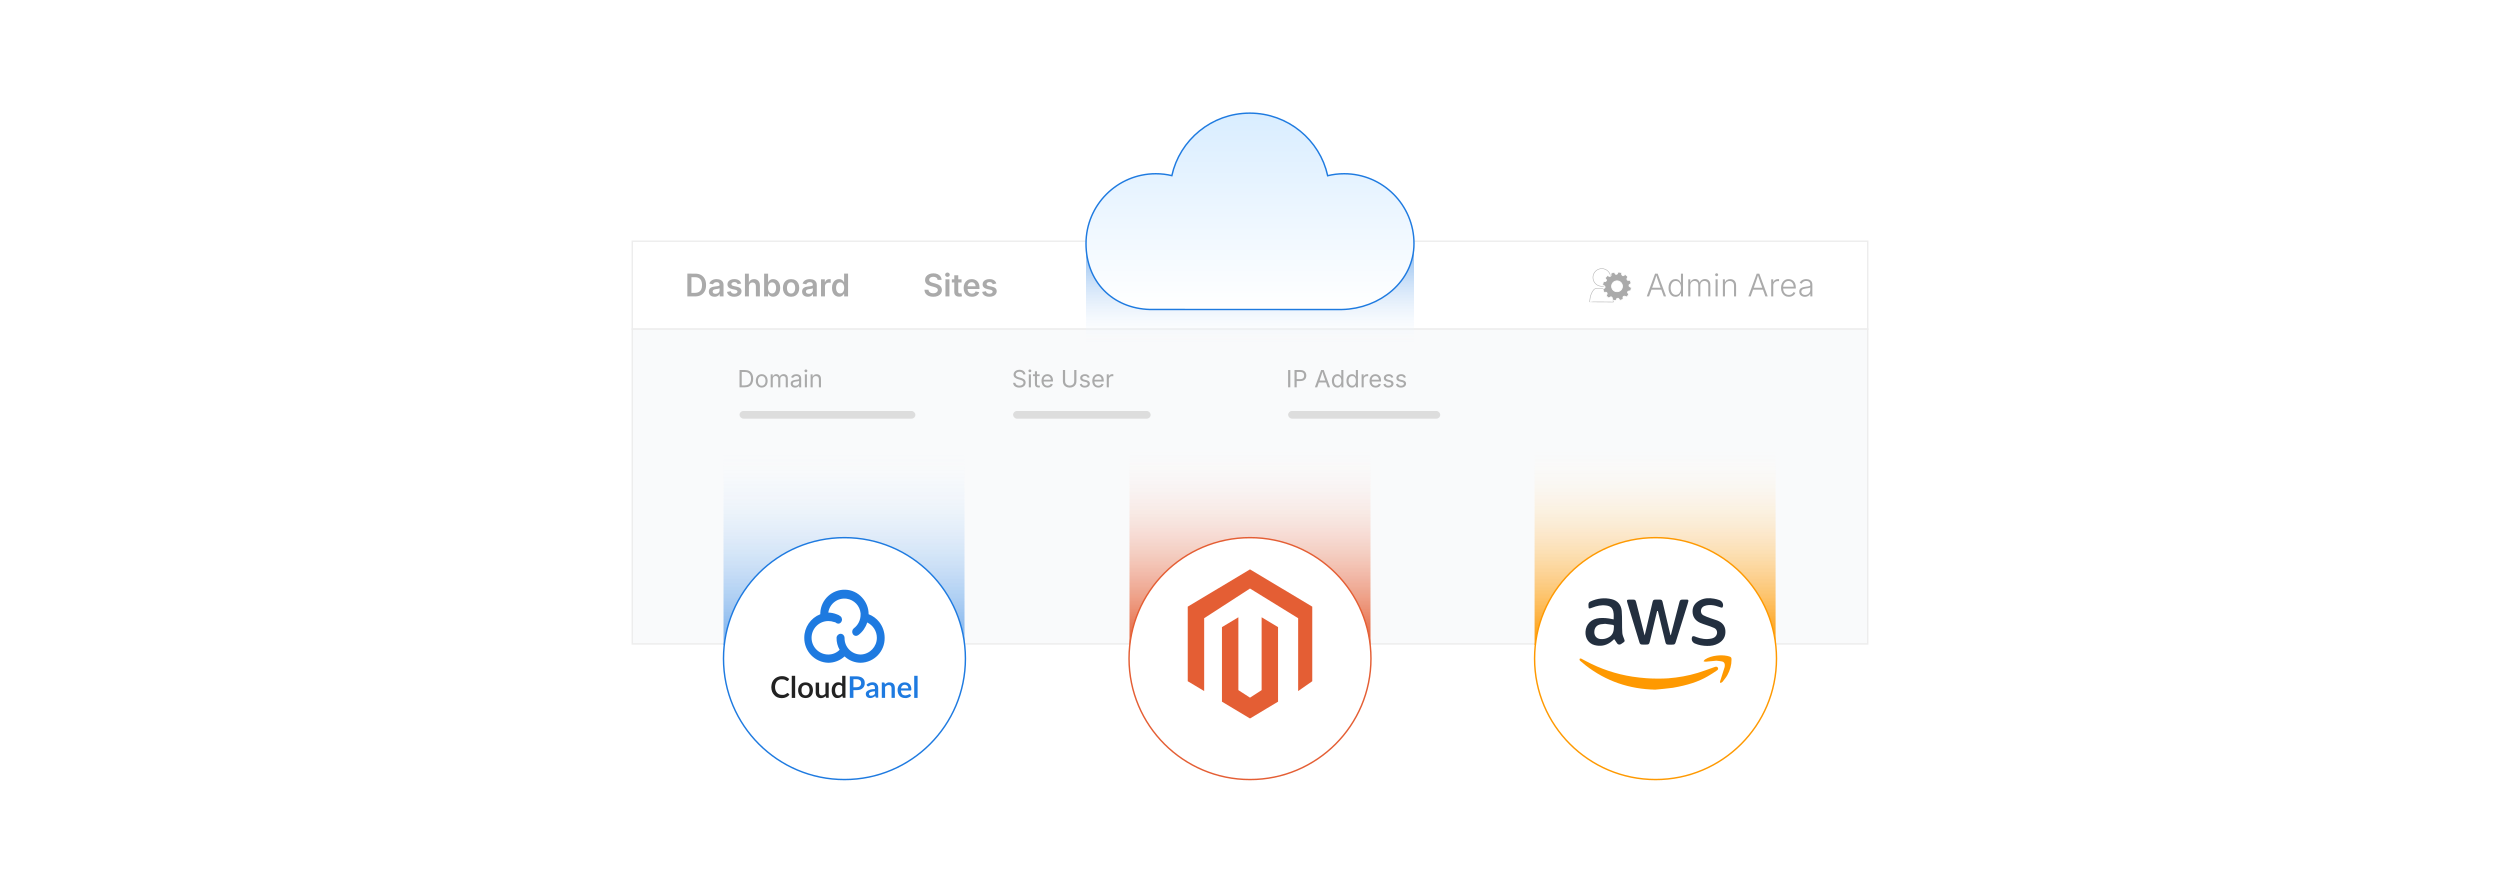 <?xml version="1.0" encoding="UTF-8"?><svg id="_04-Integration-Support-with-Leading-Platforms" xmlns="http://www.w3.org/2000/svg" xmlns:xlink="http://www.w3.org/1999/xlink" viewBox="0 0 860 298.867"><defs><linearGradient id="linear-gradient" x1="430" y1="119.924" x2="430" y2="82.772" gradientUnits="userSpaceOnUse"><stop offset="0" stop-color="#fff" stop-opacity="0"/><stop offset="1" stop-color="#78afec"/></linearGradient><linearGradient id="linear-gradient-2" x1="430" y1="103.303" x2="430" y2="35.749" gradientUnits="userSpaceOnUse"><stop offset="0" stop-color="#fff"/><stop offset="1" stop-color="#d9edff"/></linearGradient><filter id="drop-shadow-1" filterUnits="userSpaceOnUse"><feOffset dx="0" dy="3.171"/><feGaussianBlur result="blur" stdDeviation="2.537"/><feFlood flood-color="#333" flood-opacity=".09"/><feComposite in2="blur" operator="in"/><feComposite in="SourceGraphic"/></filter><linearGradient id="linear-gradient-3" x1="290.34" y1="153.028" x2="290.34" y2="221.88" xlink:href="#linear-gradient"/><linearGradient id="linear-gradient-4" x1="430" y1="153.028" x2="430" y2="221.88" gradientUnits="userSpaceOnUse"><stop offset="0" stop-color="#fff" stop-opacity="0"/><stop offset="1" stop-color="#e45e34"/></linearGradient><linearGradient id="linear-gradient-5" x1="569.35" y1="153.028" x2="569.35" y2="221.88" gradientUnits="userSpaceOnUse"><stop offset="0" stop-color="#fff" stop-opacity="0"/><stop offset="1" stop-color="#fe9901"/></linearGradient><filter id="drop-shadow-2" filterUnits="userSpaceOnUse"><feOffset dx="0" dy="5.047"/><feGaussianBlur result="blur-2" stdDeviation="4.038"/><feFlood flood-color="#333" flood-opacity=".09"/><feComposite in2="blur-2" operator="in"/><feComposite in="SourceGraphic"/></filter><filter id="drop-shadow-3" filterUnits="userSpaceOnUse"><feOffset dx="0" dy="5.047"/><feGaussianBlur result="blur-3" stdDeviation="4.038"/><feFlood flood-color="#333" flood-opacity=".09"/><feComposite in2="blur-3" operator="in"/><feComposite in="SourceGraphic"/></filter><filter id="drop-shadow-4" filterUnits="userSpaceOnUse"><feOffset dx="0" dy="5.047"/><feGaussianBlur result="blur-4" stdDeviation="4.038"/><feFlood flood-color="#333" flood-opacity=".09"/><feComposite in2="blur-4" operator="in"/><feComposite in="SourceGraphic"/></filter></defs><rect x="217.499" y="82.975" width="425.002" height="30.235" fill="#fff" stroke="#ededed" stroke-miterlimit="10" stroke-width=".5"/><path d="M237.849,94.13v7.836h-1.404v-7.836h1.404ZM239.095,101.966h-1.983v-1.215h1.915c.547,0,1.003-.101,1.37-.302.367-.202.643-.503.829-.905.186-.401.279-.903.279-1.506,0-.596-.093-1.094-.279-1.494-.186-.4-.458-.7-.818-.899s-.807-.3-1.344-.3h-1.993v-1.215h2.077c.778,0,1.446.156,2.004.468s.986.761,1.286,1.346.45,1.283.45,2.093c0,.817-.15,1.519-.45,2.106-.3.587-.733,1.038-1.299,1.352-.566.314-1.247.471-2.043.471Z" fill="#aaa" stroke-width="0"/><path d="M245.8,102.088c-.372,0-.707-.068-1.005-.203-.298-.135-.533-.334-.705-.597-.172-.263-.257-.587-.257-.973,0-.333.062-.608.187-.826s.292-.391.505-.521c.212-.13.451-.228.718-.294s.543-.114.831-.142c.34-.039.617-.072.831-.1.214-.028.371-.073.471-.137.1-.063.15-.161.15-.294v-.026c0-.192-.039-.356-.116-.492-.077-.135-.192-.238-.344-.31s-.341-.108-.565-.108c-.228,0-.425.035-.592.105-.167.07-.302.161-.407.273-.105.112-.183.233-.231.363l-1.268-.258c.116-.347.294-.634.537-.86.242-.226.53-.395.865-.507.335-.112.699-.168,1.091-.168.277,0,.557.033.839.097.282.065.541.175.776.329.235.155.424.361.568.621.144.26.216.586.216.979v3.928h-1.31v-.81h-.053c-.088.165-.208.318-.36.46-.152.142-.342.256-.568.342s-.494.129-.802.129ZM246.152,101.072c.284,0,.529-.056.734-.168.205-.112.364-.26.479-.444.114-.184.171-.385.171-.602v-.694c-.046.035-.122.068-.229.1s-.226.06-.357.084c-.131.025-.261.046-.389.063s-.236.031-.323.042c-.204.028-.388.074-.552.137-.165.063-.294.152-.387.266s-.139.262-.139.444c0,.168.042.31.129.423.085.114.203.201.352.26s.32.089.513.089Z" fill="#aaa" stroke-width="0"/><path d="M252.568,102.088c-.452,0-.852-.065-1.199-.195-.347-.129-.632-.319-.854-.568s-.367-.55-.434-.904l1.278-.242c.081.291.224.507.429.649s.474.213.807.213c.336,0,.604-.067.802-.202.198-.135.297-.303.297-.502,0-.168-.065-.308-.195-.418-.129-.11-.33-.195-.599-.255l-1.004-.216c-.554-.119-.968-.315-1.241-.589s-.41-.626-.41-1.057c0-.365.1-.68.3-.947.2-.266.478-.473.833-.621.355-.147.769-.221,1.238-.221.445,0,.828.063,1.149.189.321.126.581.302.778.528.198.226.336.492.413.797l-1.22.242c-.066-.207-.188-.381-.363-.523-.175-.142-.422-.213-.742-.213-.291,0-.534.064-.728.192-.195.128-.292.292-.292.492,0,.172.065.313.194.426.13.112.344.2.642.263l1.0.21c.557.12.971.311,1.241.573.27.263.405.602.405,1.015,0,.372-.107.699-.321.981s-.511.503-.892.663c-.38.159-.817.239-1.312.239Z" fill="#aaa" stroke-width="0"/><path d="M257.627,98.522v3.445h-1.368v-7.836h1.346v3.408h-.142c.165-.508.407-.889.726-1.144s.719-.381,1.199-.381c.403,0,.756.086,1.06.258s.538.422.705.752.25.731.25,1.204v3.739h-1.373v-3.529c0-.393-.102-.701-.305-.925-.204-.225-.484-.337-.841-.337-.242,0-.458.053-.647.158-.189.105-.338.259-.447.46-.108.202-.163.444-.163.728Z" fill="#aaa" stroke-width="0"/><path d="M265.958,102.071c-.333,0-.612-.057-.836-.171-.224-.114-.403-.251-.536-.413-.133-.161-.235-.312-.305-.452h-.089v.931h-1.336v-7.836h1.368v2.929h.058c.07-.14.17-.291.3-.452.129-.161.306-.3.528-.418s.508-.176.855-.176c.456,0,.866.116,1.23.347.364.231.655.572.87,1.023.216.45.324,1.001.324,1.654,0,.645-.105,1.194-.316,1.646-.21.452-.499.797-.865,1.033-.367.237-.783.355-1.249.355ZM265.589,100.946c.305,0,.561-.083.768-.25.207-.167.363-.395.468-.684.105-.29.158-.616.158-.981,0-.364-.052-.689-.155-.976-.104-.286-.258-.51-.465-.673s-.464-.245-.773-.245c-.302,0-.556.079-.763.237-.207.158-.364.377-.471.66s-.16.615-.16.997c0,.382.053.717.16,1.004.107.288.265.511.474.671.208.159.461.239.76.239Z" fill="#aaa" stroke-width="0"/><path d="M272.126,102.088c-.572,0-1.067-.127-1.488-.381s-.746-.608-.976-1.062c-.229-.454-.344-.982-.344-1.585,0-.61.115-1.144.344-1.601.229-.458.555-.812.976-1.065s.917-.379,1.488-.379c.575,0,1.073.126,1.494.379.42.252.746.607.976,1.065.229.458.344.991.344,1.601,0,.603-.115,1.132-.344,1.585-.23.454-.555.808-.976,1.062-.421.254-.919.381-1.494.381ZM272.126,100.978c.319,0,.584-.086.797-.258.212-.171.37-.403.473-.694s.155-.615.155-.973c0-.361-.052-.687-.155-.978s-.261-.522-.473-.694c-.212-.171-.478-.257-.797-.257-.319,0-.583.086-.792.257-.208.172-.365.402-.468.692-.103.289-.155.616-.155.98,0,.358.052.682.155.973.104.291.26.522.468.694.208.172.472.258.792.258Z" fill="#aaa" stroke-width="0"/><path d="M277.88,102.088c-.372,0-.707-.068-1.005-.203-.298-.135-.533-.334-.705-.597-.172-.263-.257-.587-.257-.973,0-.333.062-.608.187-.826s.292-.391.505-.521c.212-.13.451-.228.718-.294s.543-.114.831-.142c.34-.039.617-.072.831-.1.214-.028.371-.073.471-.137.1-.063.15-.161.15-.294v-.026c0-.192-.039-.356-.116-.492-.077-.135-.192-.238-.344-.31s-.341-.108-.565-.108c-.228,0-.425.035-.592.105-.167.07-.302.161-.407.273-.105.112-.183.233-.231.363l-1.268-.258c.116-.347.294-.634.537-.86.242-.226.53-.395.865-.507.335-.112.699-.168,1.091-.168.277,0,.557.033.839.097.282.065.541.175.776.329.235.155.424.361.568.621.144.26.216.586.216.979v3.928h-1.31v-.81h-.053c-.088.165-.208.318-.36.46-.152.142-.342.256-.568.342s-.494.129-.802.129ZM278.232,101.072c.284,0,.529-.056.734-.168.205-.112.364-.26.479-.444.114-.184.171-.385.171-.602v-.694c-.046.035-.122.068-.229.1s-.226.06-.357.084c-.131.025-.261.046-.389.063s-.236.031-.323.042c-.204.028-.388.074-.552.137-.165.063-.294.152-.387.266s-.139.262-.139.444c0,.168.042.31.129.423.085.114.203.201.352.26s.32.089.513.089Z" fill="#aaa" stroke-width="0"/><path d="M282.423,101.966v-5.879h1.325v.983h.063c.105-.34.289-.602.552-.786.263-.184.562-.276.899-.276.077,0,.163.004.258.011s.175.016.242.026v1.257c-.056-.018-.147-.033-.273-.047-.126-.014-.25-.021-.373-.021-.252,0-.479.054-.681.163-.202.108-.359.258-.473.45-.114.191-.171.411-.171.66v3.46h-1.368Z" fill="#aaa" stroke-width="0"/><path d="M288.629,102.071c-.463,0-.877-.118-1.244-.355-.366-.236-.654-.581-.865-1.033s-.315-1.001-.315-1.646c0-.652.107-1.204.323-1.654.216-.451.506-.792.873-1.023.366-.231.774-.347,1.223-.347.351,0,.637.059.86.176s.399.257.531.418c.131.161.23.312.297.452h.058v-2.929h1.367v7.836h-1.341v-.931h-.084c-.07.14-.173.291-.308.452s-.313.299-.534.413c-.221.114-.501.171-.841.171ZM289.002,100.946c.298,0,.551-.08.757-.239.207-.16.365-.383.474-.671.108-.287.163-.622.163-1.004,0-.382-.053-.714-.16-.997s-.265-.502-.473-.66c-.209-.158-.462-.237-.76-.237-.309,0-.566.082-.773.245s-.363.387-.468.673c-.105.286-.158.611-.158.976,0,.365.053.691.158.981.105.289.262.517.47.684.209.167.466.25.771.25Z" fill="#aaa" stroke-width="0"/><path d="M321.044,102.088c-.606,0-1.133-.095-1.58-.284-.447-.189-.797-.464-1.049-.826-.252-.361-.389-.799-.41-1.314h1.383c.024.273.11.501.257.684.147.182.342.318.584.407.242.09.51.134.805.134.309,0,.581-.047.818-.142.236-.095.421-.227.555-.397s.2-.367.2-.592c0-.203-.059-.371-.176-.504-.117-.133-.282-.247-.494-.339-.212-.093-.46-.174-.744-.245l-.889-.231c-.656-.168-1.167-.422-1.533-.763-.366-.34-.549-.787-.549-1.341,0-.463.125-.868.373-1.215.249-.347.589-.616,1.021-.807s.92-.287,1.467-.287c.557,0,1.046.096,1.467.289.42.193.749.459.986.799.237.34.36.728.371,1.163h-1.362c-.035-.337-.185-.597-.45-.781s-.609-.276-1.033-.276c-.294,0-.548.044-.76.134-.212.09-.375.211-.489.366-.114.154-.171.331-.171.531,0,.217.067.396.202.536.135.141.305.252.51.337.205.084.413.152.623.205l.731.189c.291.07.573.163.847.279s.52.262.739.439c.219.177.394.392.523.644.13.252.195.549.195.889,0,.459-.118.863-.353,1.212-.235.349-.573.62-1.015.815-.442.194-.975.292-1.599.292Z" fill="#aaa" stroke-width="0"/><path d="M325.919,95.256c-.217,0-.404-.074-.56-.221-.156-.147-.234-.323-.234-.526,0-.21.078-.388.234-.534.156-.146.343-.218.56-.218.221,0,.41.073.565.218.156.146.234.321.234.528s-.078.384-.234.531c-.156.147-.344.221-.565.221ZM325.236,101.966v-5.879h1.368v5.879h-1.368Z" fill="#aaa" stroke-width="0"/><path d="M330.774,96.087v1.073h-3.34v-1.073h3.34ZM328.271,94.688h1.367v5.622c0,.214.045.371.137.471.091.1.24.15.447.15.063,0,.146-.008.25-.023.104-.016.187-.031.25-.045l.215,1.057c-.15.045-.305.078-.462.097-.158.02-.309.029-.453.029-.564,0-.997-.141-1.299-.421-.301-.28-.452-.68-.452-1.199v-5.737Z" fill="#aaa" stroke-width="0"/><path d="M334.35,102.088c-.593,0-1.102-.125-1.528-.374s-.754-.6-.983-1.052-.344-.985-.344-1.599c0-.606.113-1.138.339-1.594.226-.456.547-.812.962-1.07.416-.258.904-.387,1.465-.387.357,0,.698.058,1.023.173.324.116.611.295.862.537.25.242.447.55.589.923.142.374.213.818.213,1.333v.432h-4.807v-.931h4.128l-.642.273c0-.329-.051-.62-.152-.87-.102-.25-.253-.446-.455-.586s-.453-.21-.755-.21c-.301,0-.557.071-.768.213-.21.142-.371.332-.481.568-.111.236-.166.5-.166.792v.641c0,.372.063.686.189.941.126.256.303.449.531.579.228.13.493.195.794.195.2,0,.381-.029.544-.087.163-.058.304-.144.423-.258.119-.114.208-.253.268-.418l1.257.258c-.095.315-.256.591-.484.828-.228.237-.513.421-.854.552s-.732.197-1.17.197Z" fill="#aaa" stroke-width="0"/><path d="M340.345,102.088c-.452,0-.852-.065-1.199-.195-.347-.129-.632-.319-.854-.568s-.367-.55-.434-.904l1.278-.242c.081.291.224.507.429.649s.474.213.807.213c.336,0,.604-.067.802-.202.198-.135.297-.303.297-.502,0-.168-.065-.308-.195-.418-.129-.11-.33-.195-.599-.255l-1.004-.216c-.554-.119-.968-.315-1.241-.589s-.41-.626-.41-1.057c0-.365.1-.68.3-.947.2-.266.478-.473.833-.621.355-.147.769-.221,1.238-.221.445,0,.828.063,1.149.189.321.126.581.302.778.528.198.226.336.492.413.797l-1.22.242c-.066-.207-.188-.381-.363-.523-.175-.142-.422-.213-.742-.213-.291,0-.534.064-.728.192-.195.128-.292.292-.292.492,0,.172.065.313.194.426.13.112.344.2.642.263l1.0.21c.557.12.971.311,1.241.573.27.263.405.602.405,1.015,0,.372-.107.699-.321.981s-.511.503-.892.663c-.38.159-.817.239-1.312.239Z" fill="#aaa" stroke-width="0"/><path d="M566.477,101.967l2.871-7.836h.884l2.897,7.836h-.789l-1.861-5.122c-.105-.284-.22-.616-.345-.997-.124-.38-.267-.839-.429-1.375h.158c-.161.54-.305,1.003-.432,1.389-.126.386-.236.713-.331.983l-1.83,5.122h-.794ZM567.812,99.638v-.663h3.98v.663h-3.98Z" fill="#aaa" stroke-width="0"/><path d="M576.379,102.093c-.477,0-.896-.127-1.26-.381-.362-.254-.645-.61-.847-1.068-.201-.458-.302-.991-.302-1.601,0-.606.102-1.138.305-1.594.203-.456.486-.81.85-1.062.362-.252.782-.379,1.259-.379.357,0,.656.064.895.192.238.128.43.285.575.471.146.186.257.368.334.547h.059v-3.087h.71v7.836h-.689v-1.099h-.079c-.077.182-.188.368-.336.558-.147.189-.341.348-.579.476s-.536.192-.894.192ZM576.474,101.447c.379,0,.7-.104.965-.311.265-.207.466-.492.604-.854s.208-.777.208-1.244-.069-.878-.208-1.236-.34-.638-.604-.841c-.265-.204-.586-.305-.965-.305-.383,0-.707.105-.973.315-.267.21-.469.496-.605.854-.137.36-.205.764-.205,1.212s.069.855.208,1.22.341.654.607.868.589.321.968.321Z" fill="#aaa" stroke-width="0"/><path d="M580.76,101.967v-5.879h.694l.005,1.341h-.079c.081-.33.211-.6.39-.81.179-.21.388-.368.628-.474.24-.105.486-.158.739-.158.432,0,.786.133,1.064.4.279.267.457.624.534,1.073h-.115c.069-.305.196-.567.378-.786.183-.219.405-.388.668-.508.263-.119.551-.179.862-.179.351,0,.664.076.939.229.274.152.492.378.651.678.16.3.239.67.239,1.112v3.96h-.71v-3.939c0-.473-.126-.822-.378-1.046-.253-.225-.563-.336-.932-.336-.28,0-.527.06-.741.179s-.381.288-.502.505-.182.471-.182.762v3.876h-.71v-4.002c0-.407-.118-.729-.354-.965-.237-.236-.543-.354-.918-.354-.263,0-.505.061-.726.184-.221.123-.398.298-.531.526-.134.228-.2.505-.2.831v3.781h-.715Z" fill="#aaa" stroke-width="0"/><path d="M590.52,94.999c-.14,0-.262-.049-.365-.147s-.155-.216-.155-.353c0-.14.052-.258.155-.355.104-.096.226-.145.365-.145.145,0,.267.048.368.145.102.097.153.215.153.355,0,.137-.052.254-.153.353s-.224.147-.368.147ZM590.157,101.967v-5.879h.715v5.879h-.715Z" fill="#aaa" stroke-width="0"/><path d="M593.386,98.302v3.666h-.715v-5.879h.688l.006,1.373h-.11c.161-.512.414-.882.76-1.11.345-.228.74-.342,1.186-.342.399,0,.749.083,1.049.25s.535.409.705.729c.17.319.255.711.255,1.178v3.802h-.71v-3.75c0-.48-.135-.86-.404-1.139-.271-.279-.632-.418-1.084-.418-.309,0-.585.065-.831.197-.245.131-.438.321-.581.568-.142.247-.213.539-.213.875Z" fill="#aaa" stroke-width="0"/><path d="M601.438,101.967l2.871-7.836h.884l2.897,7.836h-.789l-1.861-5.122c-.105-.284-.22-.616-.345-.997-.124-.38-.267-.839-.429-1.375h.158c-.161.54-.305,1.003-.432,1.389-.126.386-.236.713-.331.983l-1.83,5.122h-.794ZM602.773,99.638v-.663h3.98v.663h-3.98Z" fill="#aaa" stroke-width="0"/><path d="M609.289,101.967v-5.879h.694v.915h.053c.119-.302.323-.542.612-.723s.618-.271.986-.271c.06,0,.122.001.188.003.067.001.125.004.174.008v.715c-.024-.007-.077-.015-.157-.024-.081-.009-.169-.013-.264-.013-.301,0-.571.065-.81.195-.238.129-.425.307-.56.531-.136.224-.203.482-.203.773v3.771h-.715Z" fill="#aaa" stroke-width="0"/><path d="M615.363,102.093c-.55,0-1.026-.128-1.428-.386s-.712-.614-.931-1.07c-.219-.456-.328-.98-.328-1.572,0-.593.107-1.119.323-1.578.215-.459.517-.82.904-1.083.388-.263.837-.395,1.349-.395.322,0,.633.059.931.176.298.118.566.296.805.537s.427.544.563.912.205.801.205,1.299v.31h-4.612v-.615h4.228l-.325.231c0-.421-.072-.798-.216-1.131s-.35-.596-.615-.789c-.267-.193-.588-.29-.963-.29-.371,0-.696.098-.976.294-.278.197-.496.456-.651.778-.156.323-.234.677-.234,1.062v.368c0,.459.08.862.242,1.207.161.345.39.613.686.805.297.191.646.287,1.05.287.273,0,.515-.044.723-.132.209-.087.384-.204.526-.35.142-.146.248-.304.317-.476l.679.216c-.091.246-.237.473-.439.684-.201.21-.454.379-.76.507-.305.128-.655.192-1.052.192Z" fill="#aaa" stroke-width="0"/><path d="M620.875,102.099c-.357,0-.683-.068-.976-.205s-.525-.338-.699-.604c-.174-.267-.261-.589-.261-.968,0-.291.055-.536.163-.734.109-.198.265-.361.469-.489.203-.128.442-.229.718-.302.274-.074.579-.132.912-.174.326-.042.603-.078.831-.108.228-.03.402-.078.523-.145.12-.066.181-.173.181-.321v-.137c0-.263-.053-.489-.16-.678-.106-.189-.263-.335-.468-.437s-.455-.152-.749-.152c-.277,0-.521.043-.731.128-.21.086-.385.198-.523.337-.139.138-.242.29-.312.455l-.684-.231c.129-.319.312-.575.547-.768.234-.193.499-.334.794-.423.294-.089.593-.134.894-.134.231,0,.47.031.716.092.245.061.473.165.684.31.21.146.38.346.51.6.13.254.194.576.194.965v3.992h-.699v-.931h-.053c-.084.179-.208.35-.373.513s-.367.295-.607.397-.52.152-.839.152ZM620.98,101.463c.357,0,.668-.079.931-.237.263-.158.466-.37.61-.636.144-.266.215-.559.215-.878v-.836c-.052.049-.138.093-.257.131-.12.039-.256.072-.408.1-.152.028-.306.053-.46.074s-.289.039-.405.052c-.326.039-.605.102-.839.189-.232.088-.41.207-.53.358-.121.15-.182.342-.182.573,0,.235.058.435.173.599.116.165.273.291.474.379.2.087.426.131.679.131Z" fill="#aaa" stroke-width="0"/><path d="M554.961,103.795c-.088-2.165-.685-3.381-1.178-4.025-.29-.378-.739-.596-1.216-.595l-3.188.005c-.449.001-.885.192-1.17.539-1.362,1.656-1.341,3.972-1.339,4.081l.002.101c-.002-.101,8.095,0,8.095,0l-.004-.107Z" fill="#fff" stroke="#aaa" stroke-miterlimit="10" stroke-width=".172"/><path d="M551.016,98.485h.001c.811-0,1.574-.317,2.149-.892.575-.575.891-1.339.891-2.149-0-1.676-1.364-3.04-3.041-3.04-1.677 0-3.041,1.365-3.041,3.042.001,1.676,1.365,3.04,3.041,3.04Z" fill="#fff" stroke="#aaa" stroke-miterlimit="10" stroke-width=".172"/><path d="M560.265,100.1l.483-.019c.113-.005.229-.097.258-.206l.159-.765c.016-.111-.053-.243-.154-.292l-.435-.211c-.101-.049-.185-.181-.187-.294,0,0-.001-.056-.012-.188l-.004-.046c-.006-.049.066-.139.162-.199l.41-.259c.095-.06.15-.199.121-.307l-.242-.742c-.042-.105-.167-.184-.28-.175l-.485.035c-.112.008-.246-.053-.296-.137-.051-.084-.155-.374-.103-.474l.225-.428c.052-.1.03-.247-.049-.326l-.582-.521c-.088-.07-.237-.076-.33-.013l-.401.272c-.093.063-.239.077-.324.03-.085-.047-.322-.247-.326-.36l-.019-.483c-.004-.113-.097-.229-.205-.258l-.765-.159c-.111-.017-.243.053-.292.154l-.211.436c-.049.101-.181.186-.294.187,0,0-.056.001-.188.012l-.046.004c-.049.006-.139-.067-.199-.162l-.259-.41c-.06-.095-.198-.149-.307-.121l-.742.242c-.105.042-.184.167-.175.28l.035.485c.008.112-.053.246-.137.296-.083.051-.373.155-.473.103l-.429-.225c-.1-.052-.247-.03-.326.049l-.52.582c-.07.088-.075.237-.012.33l.272.401c.063.093.076.239.03.324-.047.085-.247.321-.36.326l-.484.019c-.112.005-.229.097-.258.206l-.159.765c-.016.111.053.243.155.292l.436.211c.101.049.185.181.187.294,0,0,.001.057.012.188l.004.046c.006.05-.067.139-.162.199l-.41.259c-.095.06-.15.198-.121.307l.242.742c.042.105.167.184.28.175l.484-.035c.112-.008.246.053.296.137.051.083.155.374.103.473l-.225.428c-.052.1-.03.247.049.326l.582.521c.088.07.237.075.33.012l.401-.272c.093-.063.239-.077.324-.03.085.047.321.247.326.359l.019.483c.004.112.097.229.205.259l.765.159c.111.016.243-.053.292-.154l.211-.436c.049-.101.181-.185.294-.187,0,0,.056-.001.188-.012l.045-.004c.05-.007.139.066.199.161l.259.41c.06.095.198.15.307.121l.742-.243c.105-.041.183-.167.175-.279l-.035-.485c-.008-.112.053-.246.137-.296.083-.051.374-.155.473-.103l.428.225c.1.052.246.03.326-.049l.521-.582c.07-.088.075-.237.012-.33l-.272-.401c-.063-.093-.077-.239-.03-.324.047-.085.247-.322.36-.326ZM556.257,100.35c-1.029,0-1.866-.837-1.866-1.866,0-1.029.837-1.866,1.866-1.866,1.029,0,1.866.837,1.866,1.866,0,1.029-.837,1.866-1.866,1.866Z" fill="#aaa" stroke="#fff" stroke-miterlimit="10" stroke-width=".275"/><rect x="217.499" y="113.21" width="425.002" height="108.3" fill="#f9fafb" stroke="#ededed" stroke-miterlimit="10" stroke-width=".5"/><path d="M255.156,127.289v5.948h-.758v-5.948h.758ZM256.254,133.237h-1.438v-.671h1.39c.484,0,.885-.092,1.204-.277.318-.185.555-.45.712-.796.157-.346.235-.76.235-1.242,0-.476-.078-.885-.233-1.228-.156-.342-.387-.605-.694-.789-.308-.184-.691-.275-1.152-.275h-1.493v-.67h1.545c.58,0,1.076.118,1.487.355.411.237.727.577.946,1.02.22.443.33.972.33,1.587,0,.62-.11,1.153-.332,1.599-.221.446-.543.789-.966,1.028-.423.24-.937.359-1.541.359Z" fill="#aaa" stroke-width="0"/><path d="M262.027,133.333c-.405,0-.759-.096-1.064-.287-.305-.192-.542-.46-.712-.807-.17-.346-.256-.748-.256-1.206,0-.466.085-.873.256-1.22.17-.347.408-.617.712-.809.305-.191.659-.287,1.064-.287.407,0,.764.096,1.07.287.306.192.544.461.715.809.17.347.255.754.255,1.22,0,.458-.085.859-.255,1.206-.17.346-.409.615-.715.807-.306.191-.663.287-1.07.287ZM262.027,132.69c.301,0,.548-.077.743-.231s.338-.357.431-.609.14-.524.14-.816c0-.295-.046-.57-.14-.825-.093-.254-.237-.459-.431-.615s-.442-.233-.743-.233c-.298,0-.543.078-.734.233-.192.156-.334.36-.427.613-.093.253-.14.528-.14.827,0,.292.046.565.14.816.093.251.235.455.427.609.191.154.436.231.734.231Z" fill="#aaa" stroke-width="0"/><path d="M265.113,133.237v-4.463h.699l.004.998h-.056c.062-.242.158-.442.29-.601.132-.159.286-.278.463-.357.177-.08.361-.12.553-.12.325,0,.587.1.789.299.201.2.331.461.389.786h-.096c.053-.223.15-.417.292-.579.141-.163.312-.288.513-.375.201-.088.42-.131.657-.131.258,0,.494.056.707.167s.383.281.509.507c.126.227.189.513.189.858v3.01h-.719v-2.99c0-.322-.09-.552-.271-.69-.181-.139-.392-.208-.631-.208-.2,0-.372.042-.517.126s-.257.199-.335.345-.118.314-.118.503v2.915h-.719v-3.062c0-.248-.083-.447-.248-.599-.165-.151-.374-.228-.626-.228-.173,0-.336.041-.489.122-.153.081-.276.202-.369.361-.093.16-.14.358-.14.595v2.811h-.719Z" fill="#aaa" stroke-width="0"/><path d="M273.525,133.341c-.282,0-.539-.054-.769-.16-.23-.106-.413-.262-.549-.467s-.204-.454-.204-.747c0-.255.05-.463.152-.623.101-.16.236-.285.405-.377.169-.092.356-.16.561-.206s.411-.081.619-.108c.266-.035.483-.061.651-.08.168-.019.292-.05.374-.096.081-.045.122-.122.122-.231v-.024c0-.186-.035-.344-.104-.473-.069-.129-.173-.228-.311-.297-.139-.069-.312-.104-.519-.104-.213,0-.396.034-.547.1-.152.066-.275.149-.37.25-.094.1-.166.202-.213.305l-.691-.228c.115-.271.269-.483.463-.637.194-.153.409-.261.643-.325.234-.064.466-.096.695-.096.149,0,.319.018.509.054.19.036.374.107.551.213.177.106.323.264.439.473s.174.488.174.836v2.942h-.707v-.607h-.048c-.05.104-.131.211-.243.321-.112.111-.257.203-.435.278-.179.074-.394.112-.647.112ZM273.648,132.706c.266,0,.491-.052.675-.156.184-.104.323-.239.419-.405.096-.167.144-.34.144-.521v-.619c-.029.034-.093.065-.191.094-.099.028-.211.052-.337.074s-.249.039-.368.054c-.118.015-.212.026-.281.034-.173.021-.334.058-.485.11-.15.052-.271.127-.361.228-.091.1-.136.235-.136.405,0,.154.04.283.12.387.08.104.189.182.327.235.139.053.297.08.475.08Z" fill="#aaa" stroke-width="0"/><path d="M277.229,128.043c-.136,0-.253-.046-.352-.14-.098-.093-.147-.205-.147-.335,0-.133.049-.246.147-.337.099-.092.216-.138.352-.138.138,0,.257.046.355.138.098.092.147.204.147.337,0,.13-.049.242-.147.335-.099.093-.217.14-.355.14ZM276.866,133.237v-4.463h.719v4.463h-.719Z" fill="#aaa" stroke-width="0"/><path d="M279.565,130.562v2.675h-.719v-4.463h.69l.004,1.082h-.1c.136-.413.33-.706.581-.878s.546-.259.884-.259c.301,0,.564.062.791.186.226.124.402.31.529.559.126.249.189.562.189.94v2.834h-.718v-2.774c0-.344-.09-.612-.27-.807s-.425-.292-.737-.292c-.213,0-.404.047-.575.14-.17.093-.305.229-.403.407-.099.179-.147.396-.147.651Z" fill="#aaa" stroke-width="0"/><rect x="254.398" y="141.378" width="60.498" height="2.639" rx="1.32" ry="1.32" fill="#ddd" stroke-width="0"/><path d="M350.659,133.341c-.429,0-.801-.069-1.116-.208-.315-.138-.562-.332-.741-.581s-.28-.54-.304-.873h.779c.021.224.097.408.228.553s.297.253.501.323.421.106.653.106c.269,0,.51-.044.725-.132.214-.088.384-.212.509-.372s.188-.344.188-.555c0-.192-.054-.347-.162-.467-.107-.12-.251-.218-.429-.295s-.374-.145-.587-.204l-.718-.204c-.479-.136-.852-.33-1.118-.583s-.399-.576-.399-.97c0-.335.09-.629.271-.88.181-.251.426-.446.734-.585.309-.138.655-.208,1.038-.208.391,0,.737.069,1.038.208.301.139.538.327.712.565s.267.508.278.809h-.743c-.035-.29-.173-.515-.416-.673s-.54-.237-.894-.237c-.255,0-.48.042-.673.125s-.343.198-.449.343-.16.311-.16.497c0,.208.065.375.194.501.129.126.282.225.459.295.177.071.337.126.481.166l.595.164c.16.042.336.101.529.176.193.074.377.173.553.297.176.124.32.281.434.471.113.19.169.424.169.7,0,.325-.084.618-.253.878s-.415.467-.737.619c-.322.151-.712.228-1.169.228Z" fill="#aaa" stroke-width="0"/><path d="M354.275,128.043c-.136,0-.253-.046-.352-.14-.098-.093-.147-.205-.147-.335,0-.133.049-.246.147-.337.099-.092.216-.138.352-.138.138,0,.257.046.355.138.098.092.147.204.147.337,0,.13-.049.242-.147.335-.099.093-.217.14-.355.14ZM353.912,133.237v-4.463h.719v4.463h-.719Z" fill="#aaa" stroke-width="0"/><path d="M357.649,128.774v.615h-2.307v-.615h2.307ZM356.012,127.712h.719v4.368c0,.2.041.345.122.437s.216.138.405.138c.045,0,.103-.005.174-.016.07-.011.135-.021.193-.032l.148.607c-.075.026-.159.046-.253.06-.095.013-.188.02-.282.02-.386,0-.687-.102-.902-.305-.215-.204-.323-.488-.323-.853v-4.423Z" fill="#aaa" stroke-width="0"/><path d="M360.364,133.333c-.431,0-.803-.096-1.116-.287-.312-.192-.553-.459-.722-.803-.169-.343-.254-.744-.254-1.202,0-.458.083-.861.248-1.209s.398-.622.701-.818c.302-.197.655-.295,1.06-.295.237,0,.47.039.701.118.23.079.439.205.627.379.188.174.337.404.449.688s.168.633.168,1.046v.299h-3.465v-.607h3.078l-.335.224c0-.292-.046-.553-.138-.78s-.229-.406-.409-.535c-.181-.129-.406-.193-.675-.193-.269,0-.499.066-.691.197-.191.132-.338.304-.439.515-.101.212-.152.438-.152.681v.403c0,.33.058.61.172.84.114.23.275.405.481.523.207.119.445.178.717.178.176,0,.335-.025.479-.076.144-.051.268-.127.371-.229.104-.103.184-.23.24-.381l.695.191c-.069.224-.187.421-.352.591-.165.17-.369.304-.613.399s-.519.144-.824.144Z" fill="#aaa" stroke-width="0"/><path d="M367.969,133.333c-.468,0-.877-.092-1.228-.275s-.621-.435-.812-.754c-.191-.319-.287-.683-.287-1.09v-3.924h.758v3.864c0,.285.063.539.19.761.126.222.307.397.541.525.234.127.514.191.838.191s.604-.064.836-.191c.233-.128.412-.303.537-.525s.188-.476.188-.761v-3.864h.759v3.924c0,.407-.096.771-.288,1.09-.191.319-.461.571-.809.754-.347.184-.755.275-1.224.275Z" fill="#aaa" stroke-width="0"/><path d="M373.155,133.333c-.306,0-.578-.044-.816-.134-.238-.089-.435-.221-.589-.397s-.258-.391-.312-.647l.683-.164c.064.245.185.425.361.539.177.114.398.171.665.171.312,0,.56-.066.745-.199.185-.133.278-.292.278-.475,0-.154-.054-.283-.162-.385-.107-.103-.272-.179-.493-.23l-.743-.175c-.405-.096-.706-.244-.902-.445-.197-.201-.295-.458-.295-.772,0-.255.072-.481.216-.677.144-.195.34-.349.589-.459.249-.11.531-.166.848-.166.306,0,.566.046.78.138.214.092.389.218.523.379.135.161.235.347.302.557l-.651.167c-.061-.16-.163-.305-.305-.435-.143-.13-.357-.195-.645-.195-.266,0-.488.061-.665.184-.177.122-.266.277-.266.463,0,.165.06.297.18.397.12.1.31.18.571.241l.675.16c.404.096.704.244.898.445.194.201.291.455.291.761,0,.261-.074.493-.221.696-.148.204-.354.364-.619.481-.265.117-.571.176-.92.176Z" fill="#aaa" stroke-width="0"/><path d="M377.83,133.333c-.431,0-.803-.096-1.116-.287-.312-.192-.553-.459-.722-.803-.169-.343-.254-.744-.254-1.202,0-.458.083-.861.248-1.209s.398-.622.701-.818c.302-.197.655-.295,1.06-.295.237,0,.47.039.701.118.23.079.439.205.627.379.188.174.337.404.449.688s.168.633.168,1.046v.299h-3.465v-.607h3.078l-.335.224c0-.292-.046-.553-.138-.78s-.229-.406-.409-.535c-.181-.129-.406-.193-.675-.193-.269,0-.499.066-.691.197-.191.132-.338.304-.439.515-.101.212-.152.438-.152.681v.403c0,.33.058.61.172.84.114.23.275.405.481.523.207.119.445.178.717.178.176,0,.335-.025.479-.076.144-.051.268-.127.371-.229.104-.103.184-.23.24-.381l.695.191c-.069.224-.187.421-.352.591-.165.17-.369.304-.613.399s-.519.144-.824.144Z" fill="#aaa" stroke-width="0"/><path d="M380.72,133.237v-4.463h.694v.687h.048c.082-.226.229-.408.441-.545.211-.137.451-.206.717-.206.053,0,.116.001.189.004.073.003.131.005.174.008v.723c-.021-.005-.075-.014-.16-.024-.085-.011-.176-.016-.271-.016-.213,0-.404.044-.573.134-.169.089-.301.211-.397.367s-.144.335-.144.537v2.794h-.719Z" fill="#aaa" stroke-width="0"/><rect x="348.498" y="141.378" width="47.328" height="2.639" rx="1.32" ry="1.32" fill="#ddd" stroke-width="0"/><path d="M443.868,127.289v5.948h-.759v-5.948h.759Z" fill="#aaa" stroke-width="0"/><path d="M445.305,133.237v-5.948h2.036c.463,0,.844.084,1.144.253s.521.396.667.681c.145.285.218.604.218.958s-.073.675-.218.962c-.146.288-.367.517-.665.687s-.679.255-1.142.255h-1.441v-.667h1.405c.314,0,.567-.054.759-.162.191-.107.33-.255.417-.443s.13-.398.13-.633-.043-.444-.13-.629-.227-.331-.419-.437c-.193-.106-.448-.16-.765-.16h-1.237v5.282h-.759Z" fill="#aaa" stroke-width="0"/><path d="M452.315,133.237l2.159-5.948h.879l2.188,5.948h-.799l-1.262-3.529c-.077-.218-.167-.49-.27-.816-.102-.326-.227-.742-.373-1.248h.144c-.144.511-.268.932-.373,1.264s-.192.598-.262.8l-1.226,3.529h-.806ZM453.401,131.576v-.663h3.054v.663h-3.054Z" fill="#aaa" stroke-width="0"/><path d="M460.053,133.333c-.37,0-.697-.094-.982-.283s-.507-.457-.667-.803c-.159-.346-.239-.756-.239-1.229,0-.471.081-.879.241-1.224.161-.345.385-.61.669-.796.285-.187.612-.279.982-.279.29,0,.521.048.69.144.171.096.302.204.394.325s.161.222.209.302h.057v-2.2h.719v5.948h-.695v-.69h-.08c-.048.083-.119.186-.213.309-.095.124-.228.234-.399.332s-.4.146-.685.146ZM460.16,132.69c.271,0,.501-.071.687-.214.187-.142.328-.34.424-.593s.144-.544.144-.874-.048-.618-.142-.864c-.095-.247-.235-.438-.422-.577-.186-.138-.416-.208-.69-.208-.282,0-.517.073-.704.22-.188.146-.328.344-.422.593-.093.249-.14.527-.14.836,0,.311.048.594.142.848.095.254.236.457.426.607.188.15.422.226.698.226Z" fill="#aaa" stroke-width="0"/><path d="M465.059,133.333c-.37,0-.697-.094-.982-.283s-.507-.457-.667-.803c-.159-.346-.239-.756-.239-1.229,0-.471.081-.879.241-1.224.161-.345.385-.61.669-.796.285-.187.612-.279.982-.279.29,0,.521.048.69.144.171.096.302.204.394.325s.161.222.209.302h.057v-2.2h.719v5.948h-.695v-.69h-.08c-.048.083-.119.186-.213.309-.095.124-.228.234-.399.332s-.4.146-.685.146ZM465.166,132.69c.271,0,.501-.071.687-.214.187-.142.328-.34.424-.593s.144-.544.144-.874-.048-.618-.142-.864c-.095-.247-.235-.438-.422-.577-.186-.138-.416-.208-.69-.208-.282,0-.517.073-.704.22-.188.146-.328.344-.422.593-.093.249-.14.527-.14.836,0,.311.048.594.142.848.095.254.236.457.426.607.188.15.422.226.698.226Z" fill="#aaa" stroke-width="0"/><path d="M468.393,133.237v-4.463h.694v.687h.048c.083-.226.229-.408.441-.545.212-.137.45-.206.717-.206.053,0,.116.001.189.004.073.003.131.005.174.008v.723c-.021-.005-.074-.014-.16-.024-.085-.011-.176-.016-.271-.016-.213,0-.403.044-.572.134-.169.089-.302.211-.397.367s-.144.335-.144.537v2.794h-.719Z" fill="#aaa" stroke-width="0"/><path d="M473.211,133.333c-.431,0-.803-.096-1.115-.287-.313-.192-.554-.459-.723-.803s-.254-.744-.254-1.202c0-.458.083-.861.248-1.209s.398-.622.7-.818c.302-.197.655-.295,1.06-.295.237,0,.471.039.701.118s.439.205.627.379.337.404.449.688c.111.285.167.633.167,1.046v.299h-3.465v-.607h3.078l-.336.224c0-.292-.046-.553-.138-.78s-.228-.406-.409-.535c-.181-.129-.405-.193-.675-.193-.269,0-.499.066-.69.197-.191.132-.338.304-.438.515-.102.212-.152.438-.152.681v.403c0,.33.058.61.172.84.114.23.274.405.481.523.206.119.444.178.716.178.176,0,.336-.025.479-.076.144-.051.268-.127.371-.229.104-.103.184-.23.239-.381l.695.191c-.069.224-.187.421-.352.591-.165.17-.369.304-.612.399-.244.096-.519.144-.825.144Z" fill="#aaa" stroke-width="0"/><path d="M477.618,133.333c-.306,0-.578-.044-.816-.134-.238-.089-.435-.221-.589-.397s-.258-.391-.311-.647l.683-.164c.063.245.184.425.361.539.177.114.398.171.664.171.312,0,.56-.066.745-.199.185-.133.277-.292.277-.475,0-.154-.054-.283-.162-.385-.107-.103-.271-.179-.493-.23l-.742-.175c-.404-.096-.705-.244-.902-.445-.197-.201-.295-.458-.295-.772,0-.255.071-.481.215-.677.144-.195.34-.349.589-.459s.532-.166.849-.166c.306,0,.566.046.78.138.215.092.389.218.523.379.134.161.234.347.301.557l-.65.167c-.062-.16-.163-.305-.306-.435s-.357-.195-.645-.195c-.266,0-.487.061-.665.184-.177.122-.265.277-.265.463,0,.165.06.297.18.397.119.1.31.18.57.241l.675.16c.404.096.704.244.898.445s.291.455.291.761c0,.261-.073.493-.222.696-.147.204-.354.364-.618.481-.266.117-.572.176-.921.176Z" fill="#aaa" stroke-width="0"/><path d="M481.934,133.333c-.306,0-.578-.044-.816-.134-.238-.089-.435-.221-.589-.397s-.258-.391-.311-.647l.683-.164c.063.245.184.425.361.539.177.114.398.171.664.171.312,0,.56-.066.745-.199.185-.133.277-.292.277-.475,0-.154-.054-.283-.162-.385-.107-.103-.271-.179-.493-.23l-.742-.175c-.404-.096-.705-.244-.902-.445-.197-.201-.295-.458-.295-.772,0-.255.071-.481.215-.677.144-.195.34-.349.589-.459s.532-.166.849-.166c.306,0,.566.046.78.138.215.092.389.218.523.379.134.161.234.347.301.557l-.65.167c-.062-.16-.163-.305-.306-.435s-.357-.195-.645-.195c-.266,0-.487.061-.665.184-.177.122-.265.277-.265.463,0,.165.06.297.18.397.119.1.31.18.57.241l.675.16c.404.096.704.244.898.445s.291.455.291.761c0,.261-.073.493-.222.696-.147.204-.354.364-.618.481-.266.117-.572.176-.921.176Z" fill="#aaa" stroke-width="0"/><rect x="443.109" y="141.378" width="52.336" height="2.639" rx="1.32" ry="1.32" fill="#ddd" stroke-width="0"/><polyline points="465.607 119.924 373.588 119.924 373.588 82.772 486.412 82.772 486.412 119.924 465.607 119.924" fill="url(#linear-gradient)" stroke-width="0"/><path d="M486.412,80.612c0,13.088-11.774,22.411-24.792,22.691l-65.991-.01c-12.948-.34-22.041-9.633-22.041-22.681,0-13.258,10.758-24.017,24.017-24.017,1.9,0,3.74.22,5.509.65,2.71-12.298,13.678-21.497,26.796-21.497,13.128,0,24.117,9.209,26.816,21.527,1.82-.45,3.719-.68,5.669-.68,13.268,0,24.017,10.758,24.017,24.017Z" fill="url(#linear-gradient-2)" filter="url(#drop-shadow-1)" stroke="#1e7ae0" stroke-miterlimit="10" stroke-width=".5"/><rect x="248.887" y="153.028" width="82.907" height="68.853" fill="url(#linear-gradient-3)" stroke-width="0"/><rect x="388.546" y="153.028" width="82.907" height="68.853" fill="url(#linear-gradient-4)" stroke-width="0"/><rect x="527.896" y="153.028" width="82.907" height="68.853" fill="url(#linear-gradient-5)" stroke-width="0"/><circle cx="569.505" cy="221.51" r="41.609" fill="#fff" filter="url(#drop-shadow-2)" stroke="#fe9901" stroke-miterlimit="10" stroke-width=".5"/><path d="M570.047,210.191c-.195.8-.393,1.6-.584,2.401-.648,2.716-1.292,5.433-1.94,8.149-.208.871-.371.994-1.281.995-.385 0-.77.001-1.156-0-.747-.003-.933-.129-1.155-.851-.59-1.917-1.171-3.838-1.754-5.757-.769-2.527-1.537-5.054-2.305-7.581-.005-.016-.014-.031-.018-.047-.345-1.146-.276-1.241.89-1.241.301-0.0.603-.001.904 0.0.826.004.969.098,1.189.914.309,1.146.592,2.299.884,3.449.634,2.496,1.267,4.992,1.902,7.487.027.107.072.21.156.453.379-1.605.727-3.073,1.073-4.541.541-2.295,1.077-4.592,1.621-6.886.172-.727.357-.865,1.117-.875.435-.006.871-.007,1.306 0.0.71.012.882.154,1.055.883.375,1.578.743,3.159,1.115,4.738.499,2.115.999,4.23,1.501,6.344.026.109.065.214.19.329.248-.955.496-1.91.743-2.865.73-2.816,1.458-5.633,2.191-8.449.224-.86.379-.977,1.243-.982.452-.002.905.007,1.357-.001.431-.008.582.221.5.606-.08.375-.197.743-.311,1.11-1.329,4.261-2.66,8.521-3.991,12.782-.282.903-.414,1-1.352,1.001-.368 0-.737.001-1.105-0-.783-.003-.969-.142-1.152-.896-.504-2.08-1.002-4.162-1.502-6.242-.355-1.475-.71-2.951-1.065-4.426l-.267-0Z" fill="#232f3f" stroke-width="0"/><path d="M569.361,237.242c-.003 0-.007 0-.01 0-8.874-.206-16.838-2.883-23.852-8.322-.634-.492-1.236-1.026-1.851-1.543-.089-.075-.206-.157-.233-.256-.043-.159-.09-.388-.01-.49.078-.099.348-.15.472-.092.559.263,1.096.573,1.642.865,5.049,2.691,10.401,4.493,16.052,5.368,1.579.244,3.173.411,4.768.533,2.065.158,5.447.194,7.512.034,3.454-.267,6.861-.863,10.189-1.874,1.901-.577,3.759-1.298,5.637-1.954.095-.033.185-.081.282-.104.374-.09.752-.127.977.269.229.402.035.733-.295.95-1.061.698-2.104,1.436-3.218,2.04-3.072,1.815-6.938,3.058-11.947,3.929-2.027.296-4.077.437-6.116.647Z" fill="#fe9901" stroke-width="0"/><path d="M555.34,219.913c-.025-.038-.079-.046-.113-.016-.374.332-.744.701-1.161,1.004-1.694,1.229-3.584,1.535-5.582 1-2.008-.538-3.187-2.347-3.073-4.569.134-2.631,2.03-4.478,4.831-4.706,1.448-.118,2.875.025,4.291.331.162.035.325.064.56.111.018-1.268.182-2.505-.483-3.638-.461-.787-1.248-1.019-2.08-1.139-1.658-.24-3.228.128-4.76.724-1.286.501-1.321.47-1.341-.903-.008-.537.11-.946.634-1.185,2.393-1.092,4.876-1.437,7.437-.783,1.994.508,3.179,1.918,3.376,4.021.123,1.313.085,2.641.112,3.963.025,1.222-.03,2.451.09,3.663.07.711.376,1.41.644,2.087.245.618.238.786-.32,1.168-.272.186-.543.373-.821.549-.414.262-.97.164-1.263-.228-.347-.465-.651-.963-.976-1.454ZM552.172,214.594c-.006-.001-.012-.001-.017-0-.549.056-1.0.075-1.44.152-1.316.231-2.065.985-2.243,2.218-.226,1.573.62,2.749,2.124,2.874,1.02.085,1.994-.14,2.888-.659,1.441-.836,1.707-2.205,1.707-3.711 0-.347-.136-.479-.443-.521-.89-.121-1.779-.244-2.575-.353Z" fill="#232f3f" stroke-width="0"/><path d="M587.265,222.198c-1.453-.018-2.863-.264-4.206-.828-.937-.393-1.352-1.383-.948-2.307.061-.139.375-.252.556-.232.273.029.531.188.796.289,1.722.657,3.488.933,5.312.534.685-.15,1.295-.463,1.652-1.119.503-.925.236-2.031-.72-2.495-.866-.42-1.806-.687-2.716-1.015-.738-.266-1.508-.463-2.212-.799-1.575-.751-2.486-2.002-2.538-3.784-.055-1.853.918-3.1,2.48-3.923,1.546-.814,3.212-.88,4.893-.573.627.114,1.253.274,1.855.486.855.301,1.41,1.174,1.247,2.065-.133.728-.52.537-.861.435-.782-.233-1.55-.555-2.349-.682-1.079-.172-2.182-.197-3.238.232-.619.251-1.068.823-1.136,1.487-.075.735.189,1.358.844,1.696.737.381,1.528.664,2.31.951.799.293,1.626.513,2.423.813,1.658.624,2.724,1.764,2.833,3.592.116,1.947-.761,3.391-2.451,4.323-1.184.653-2.482.876-3.826.853Z" fill="#232f3f" stroke-width="0"/><path d="M590.453,227.278c-.005-.001-.011-.001-.017-0-1.258.124-2.45.253-3.644.348-.255.02-.521-.087-.782-.135.162-.212.281-.488.492-.624,1.217-.784,2.576-1.163,4.004-1.337,1.237-.15,2.466-.141,3.689.103.229.046.456.105.677.179.638.216.768.394.774,1.061.018,1.92-.516,3.707-1.431,5.366-.431.782-1.034,1.471-1.573,2.192-.107.144-.261.267-.419.353-.148.08-.33.099-.496.144-.007-.185-.065-.385-.013-.551.509-1.623,1.046-3.238,1.551-4.863.082-.262.064-.56.064-.842-.001-.536-.372-1.012-.897-1.122-.666-.139-1.35-.188-1.979-.271Z" fill="#fe9901" stroke-width="0"/><circle cx="290.495" cy="221.51" r="41.609" fill="#fff" filter="url(#drop-shadow-3)" stroke="#1e7ae0" stroke-miterlimit="10" stroke-width=".5"/><path id="Path_2" d="M302.455,213.967h0c-.956-1.202-2.216-2.126-3.649-2.676 0-2.138-.812-4.195-2.271-5.757-1.47-1.645-3.552-2.613-5.756-2.676-4.553-.138-8.376,3.397-8.595,7.947v.486c-3.336,1.305-5.526,4.527-5.514,8.109-.046,4.64,3.633,8.463,8.271,8.595,2.072-.011,4.066-.791,5.595-2.189,1.5,1.393,3.467,2.174,5.514,2.189,4.657-.088,8.36-3.935,8.271-8.592-0-.001-0-.002-0-.003 0-1.968-.656-3.88-1.865-5.433h-.001ZM287.776,219.399c-.028,1.448.336,2.877,1.054,4.136-1.026,1.042-2.428,1.627-3.891,1.622-3.18-0-5.757-2.578-5.757-5.758 0-3.179,2.577-5.756,5.757-5.757.663-.011,1.322.099,1.945.325h.081l.486.162c.233.247.553.392.892.406.386.014.752-.169.973-.486h0c.503-.608.432-1.507-.162-2.028-.403-.338-.873-.586-1.379-.73-.906-.351-1.867-.543-2.838-.568h0c.431-3.06,3.26-5.191,6.32-4.76,2.561.361,4.541,2.429,4.789,5.003v.406c.033,1.88-.843,3.661-2.351,4.784-.564.485-.7,1.304-.325,1.945.234.405.668.653,1.135.649h0c.294-.036.573-.148.811-.325,1.427-1.081,2.477-2.585,3-4.297,2.032.969,3.326,3.02,3.325,5.271.003,3.087-2.43,5.627-5.514,5.757h-.081c-3.09-.043-5.559-2.583-5.516-5.672 0-.028.001-.057.002-.085-.009-.363-.154-.71-.406-.973-.258-.259-.607-.405-.973-.406h0c-.744.04-1.338.635-1.379,1.379Z" fill="#1e7ae0" stroke-width="0"/><path id="Path_3" d="M270.692,238.488l-.364.255-.364.182-.437.109h-.547c-.324-.004-.645-.066-.947-.182-.273-.123-.52-.296-.729-.51-.225-.255-.398-.552-.51-.874-.242-.734-.242-1.526,0-2.259.105-.317.266-.613.474-.874.216-.222.477-.396.765-.51.299-.124.624-.175.947-.146l.765.073.474.219.328.219c.074.052.164.078.255.073h.182l.109-.109.402-.582h-.037c-.305-.305-.663-.552-1.057-.729-.45-.185-.935-.272-1.422-.255-.5-.002-.996.097-1.457.292-.439.168-.837.429-1.166.765-.337.342-.598.752-.765,1.202-.161.494-.247,1.01-.255,1.531.008.52.094,1.036.255,1.531.163.433.411.829.729,1.166.289.357.666.633,1.093.801.474.194.982.294,1.494.292.54.012,1.076-.1,1.567-.328.429-.183.805-.471,1.093-.838h.037l-.51-.547c-.109-.11-.255-.11-.401.036Z" fill="#222" stroke-width="0"/><rect id="Rectangle_20" x="272.368" y="232.476" width="1.166" height="7.604" fill="#222" stroke-width="0"/><path id="Path_4" d="M278.965,235.464c-.23-.231-.502-.417-.801-.547-.684-.242-1.43-.242-2.113,0-.299.13-.571.316-.801.547-.232.236-.407.523-.51.838-.137.36-.199.745-.182,1.13-.016.385.046.769.182,1.13.103.315.278.602.51.838.21.254.488.444.801.547.684.242,1.43.242,2.113,0,.313-.103.591-.293.801-.547.232-.236.407-.523.51-.838.242-.734.242-1.526,0-2.259-.103-.315-.278-.602-.51-.838ZM278.488,237.431c.017.476-.11.946-.364,1.348-.546.563-1.446.577-2.009.031-.011-.01-.021-.021-.031-.031-.271-.395-.399-.87-.364-1.348-.035-.478.094-.953.364-1.348.546-.563,1.446-.577,2.009-.031.011.01.021.021.031.031.254.403.381.872.364,1.348Z" fill="#222" stroke-width="0"/><path id="Path_5" d="M283.955,238.634c-.169.177-.366.324-.583.437-.204.1-.429.15-.656.146-.269.033-.539-.062-.729-.255-.153-.238-.229-.518-.219-.801v-3.352h-1.166v3.352c-.002.271.035.541.109.801.053.24.181.456.364.619.148.184.335.333.547.437.245.091.504.14.765.146l.51-.073.437-.146.401-.255.292-.292.073.437c.034.132.155.223.292.219h.692v-5.246h-1.13v3.826Z" fill="#222" stroke-width="0"/><path id="Path_6" d="M289.712,232.476v2.733l-.547-.364c-.257-.093-.528-.142-.801-.146-.644-.012-1.254.286-1.64.801-.214.257-.375.555-.474.874-.107.354-.156.723-.146,1.093-.01.382.039.763.146,1.13.066.307.203.594.401.838.17.219.381.405.619.547.254.104.527.154.801.146.34.005.677-.07.984-.219.267-.162.512-.358.729-.583l.073.51c.034.132.155.223.292.219h.692v-7.579h-1.129ZM289.712,236.12v2.405c-.154.198-.338.371-.547.51-.224.12-.474.183-.729.182-.164.002-.327-.035-.474-.109-.145-.064-.27-.164-.364-.292-.116-.162-.191-.35-.219-.547-.077-.26-.114-.53-.109-.801-.027-.488.101-.973.364-1.385.229-.311.598-.489.984-.474.2-.003.398.034.583.109.201.089.376.227.51.401Z" fill="#222" stroke-width="0"/><path id="Path_7" d="M296.781,233.314c-.247-.229-.548-.392-.874-.474-.402-.122-.819-.183-1.239-.182h-2.332v7.397h1.239v-2.66h1.093c.406.012.811-.037,1.202-.146.323-.109.62-.283.874-.51.245-.204.433-.468.547-.765.137-.309.2-.646.182-.984.008-.322-.042-.643-.146-.947-.128-.279-.315-.528-.547-.729l0.0 0ZM296.234,234.99c.006.2-.031.399-.109.583-.052.171-.154.323-.292.437-.129.138-.293.238-.474.292-.223.075-.457.112-.692.109h-1.093v-2.769h1.093c.235-.002.469.035.692.109.172.055.332.142.472.255.148.104.252.26.292.437.075.173.112.359.11.547Z" fill="#1e7ae0" stroke-width="0"/><path id="Path_8" d="M301.627,235.282c-.175-.186-.386-.335-.619-.437-.258-.09-.528-.139-.801-.146-.787-.006-1.545.294-2.113.838h-.037l.219.364c.029.065.081.117.146.146.064.045.14.07.219.073l.255-.073.292-.182.364-.182.51-.073c.255-.008.503.084.692.255.163.248.24.542.219.838v.328c-.489.005-.977.054-1.457.146-.343.092-.674.226-.984.401-.223.121-.411.297-.547.51-.099.179-.149.381-.145.585-.006.224.031.446.109.656.075.168.187.318.328.437.131.127.295.216.474.255.186.072.384.109.583.109l.547-.073.437-.146.401-.219.364-.292.109.364c.016.09.069.169.146.219h.765v-3.245c.002-.283-.035-.565-.109-.838-.1-.219-.222-.426-.364-.619ZM300.971,237.796v.911c-.158.198-.357.36-.583.474-.226.111-.477.161-.729.146h-.292l-.219-.109-.182-.219c-.033-.093-.045-.193-.037-.292.002-.118.041-.232.109-.328.085-.112.198-.2.328-.255l.656-.219.948-.11Z" fill="#1e7ae0" stroke-width="0"/><path id="Path_9" d="M307.384,235.282c-.154-.185-.356-.323-.583-.401-.24-.108-.502-.158-.765-.146h-.474c-.156.031-.305.093-.437.182l-.401.219-.328.292-.073-.437c-.034-.132-.155-.223-.292-.219h-.693v5.285h1.13v-3.791c.176-.169.372-.315.583-.437.202-.11.426-.173.656-.182.274-.018.542.089.729.292.176.229.266.513.255.801v3.316h1.13v-3.316c.002-.283-.035-.565-.109-.838-.073-.224-.184-.433-.328-.619h-0Z" fill="#1e7ae0" stroke-width="0"/><path id="Path_10" d="M312.886,235.354c-.204-.211-.453-.373-.729-.474-.292-.104-.601-.154-.911-.146-.348.001-.693.063-1.02.182-.308.13-.582.33-.801.583-.213.231-.374.504-.474.801-.134.323-.196.671-.182,1.02-.004.408.057.814.182,1.202.13.332.315.64.547.911.229.223.502.397.801.51.323.134.671.196,1.02.182h.583l.547-.146.547-.255c.163-.113.31-.248.437-.401h0l-.328-.437c-.044-.078-.13-.121-.219-.109l-.219.073-.292.182-.437.109c-.174.065-.361.09-.547.073-.2.003-.398-.034-.583-.109-.184-.048-.348-.149-.474-.292-.126-.165-.224-.35-.292-.547-.077-.236-.126-.481-.146-.729h3.316c.08.007.159-.02.219-.073.073-.073.073-.182.073-.364.017-.349-.046-.698-.182-1.02-.093-.271-.242-.519-.437-.729h-0ZM312.485,236.812h-2.55c.055-.339.207-.656.437-.911.244-.232.575-.351.911-.328.176-.003.351.035.51.109l.364.255c.107.112.182.25.219.401.054.153.09.312.109.474Z" fill="#1e7ae0" stroke-width="0"/><rect id="Rectangle_21" x="314.489" y="232.476" width="1.166" height="7.604" fill="#1e7ae0" stroke-width="0"/><circle cx="430" cy="221.51" r="41.609" fill="#fff" filter="url(#drop-shadow-4)" stroke="#e45e34" stroke-miterlimit="10" stroke-width=".5"/><g id="LOGO"><polygon points="451.417 208.69 451.417 234.343 446.56 237.728 446.56 212.663 430 202.453 414.232 212.663 414.232 237.728 408.583 234.343 408.583 208.69 430 195.864 451.417 208.69" fill="#e45e34" stroke-width="0"/><polygon points="439.649 215.722 439.649 241.376 435.743 243.715 430 247.156 424.253 243.715 420.351 241.376 420.351 215.722 425.999 212.338 425.999 237.403 430 239.992 434.001 237.403 434.001 212.338 439.649 215.722" fill="#e45e34" stroke-width="0"/></g></svg>